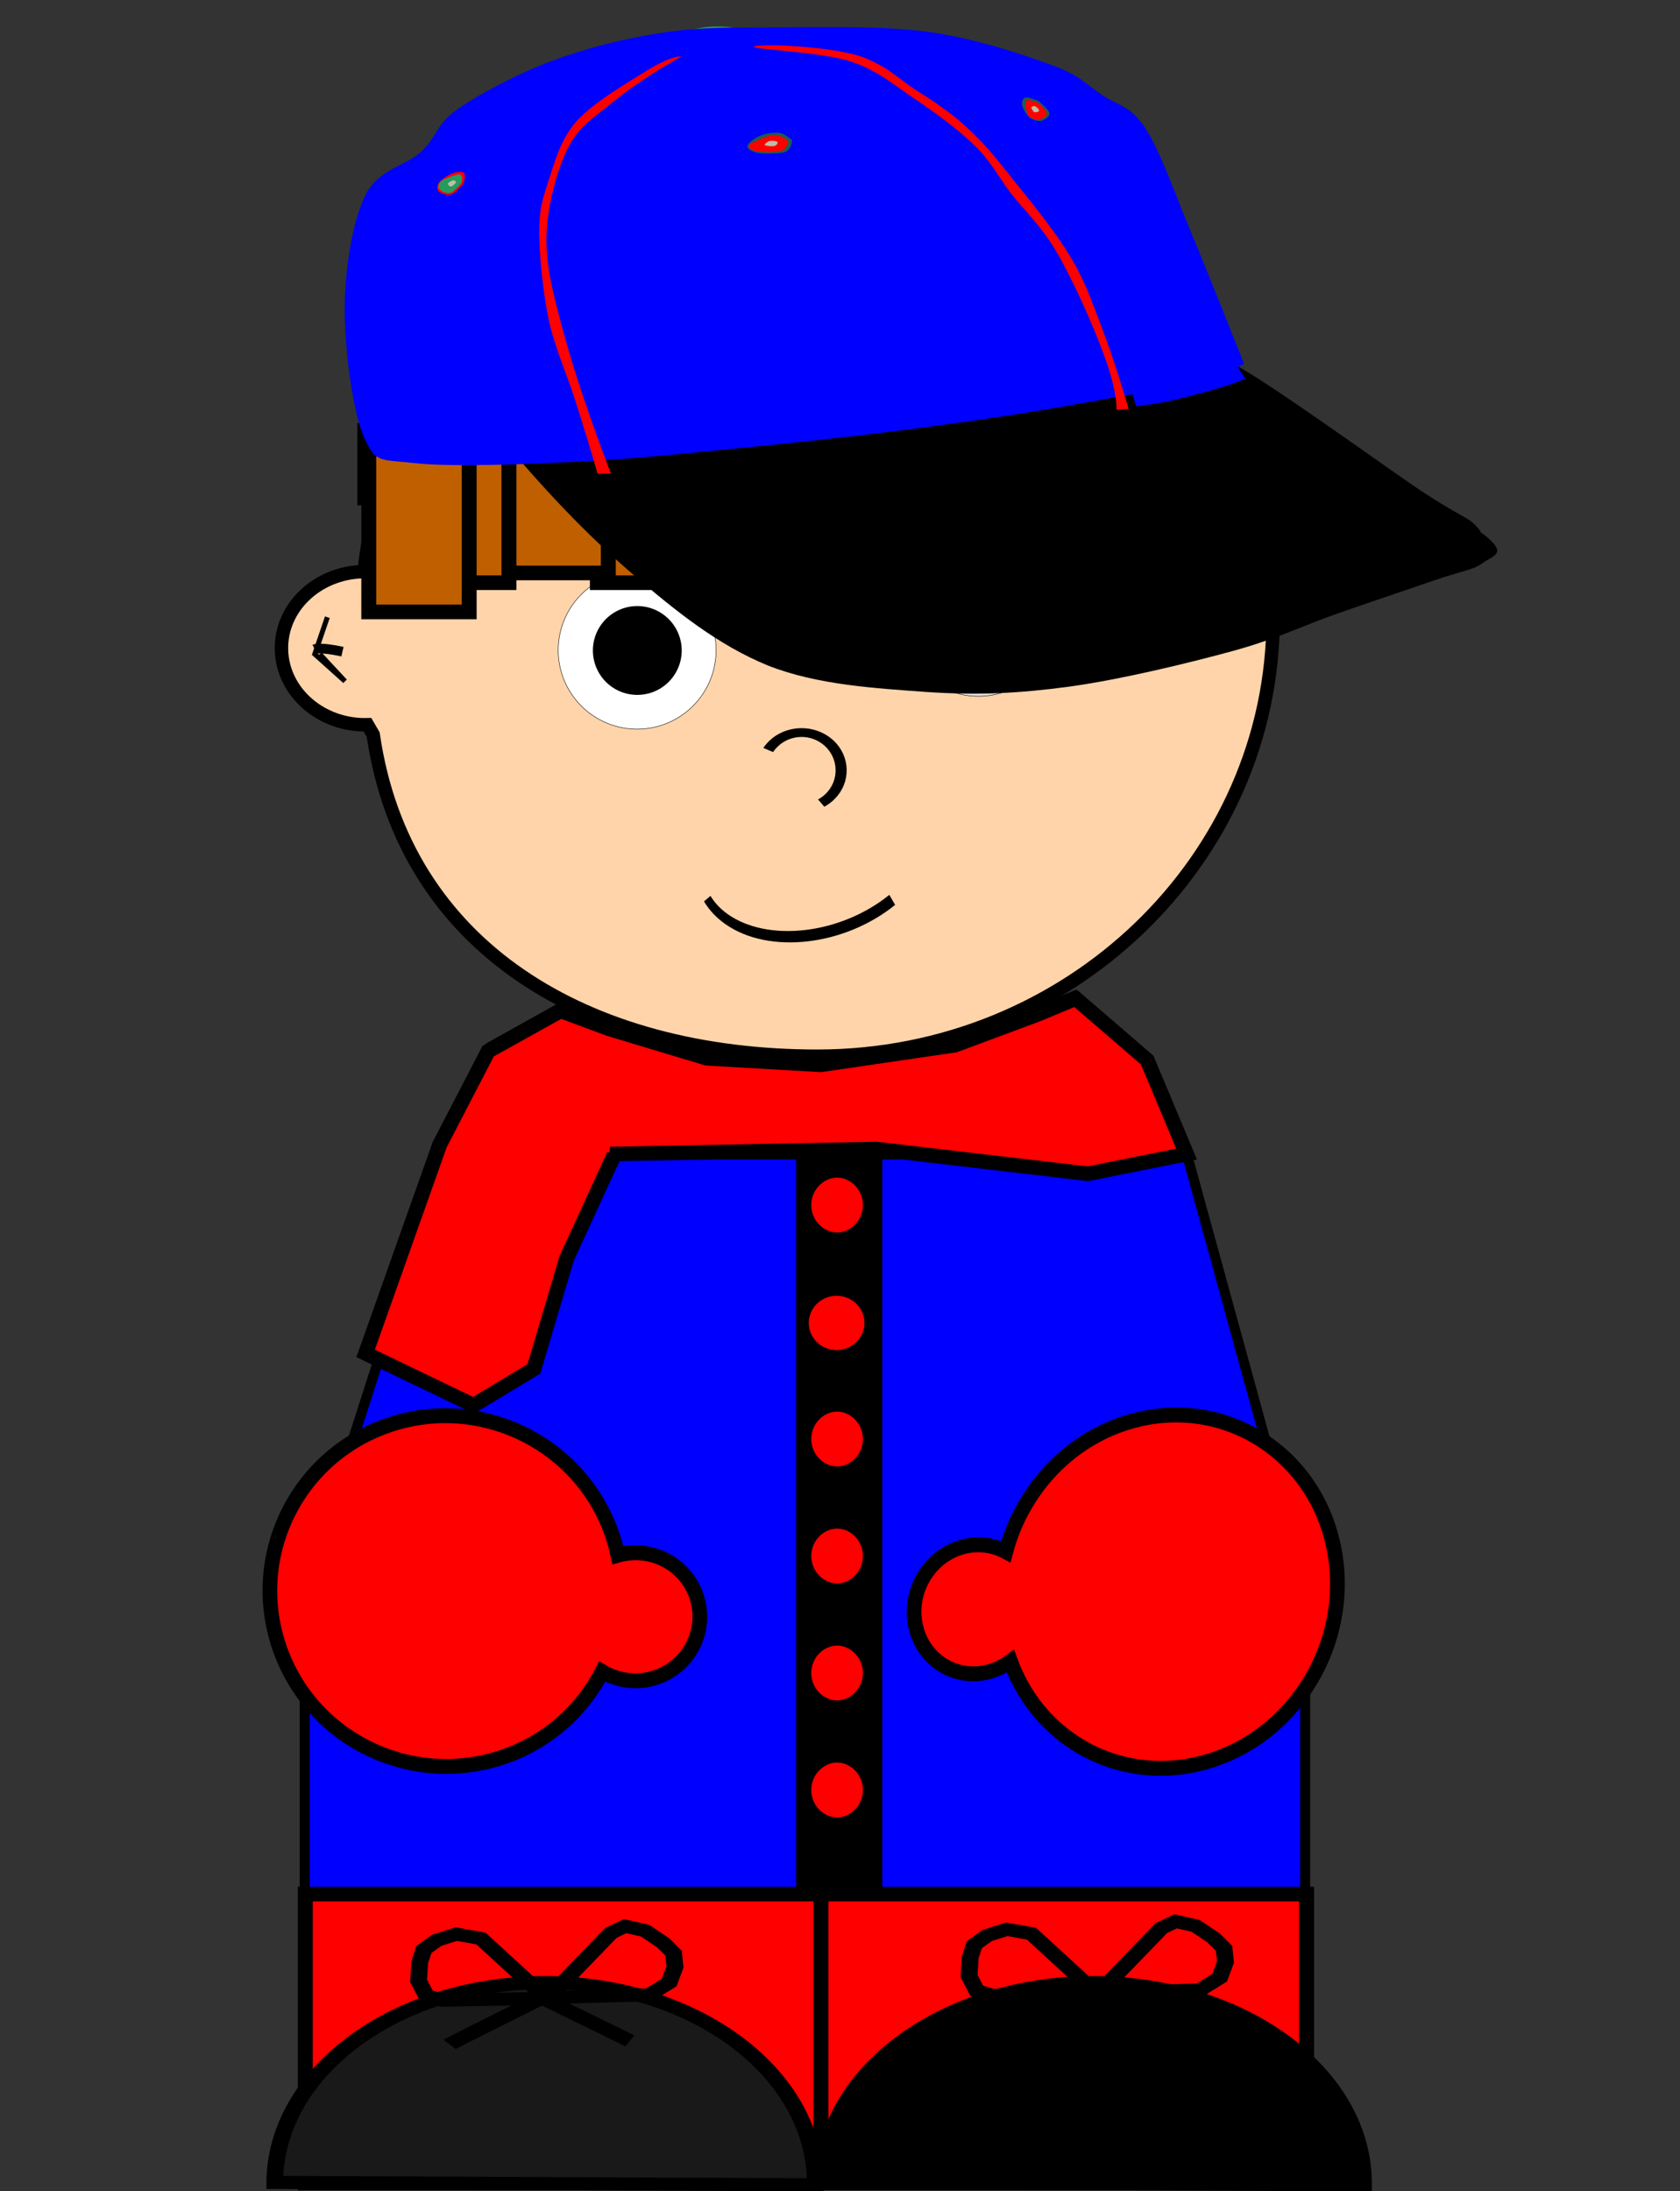 <svg width="500" height="652" xmlns="http://www.w3.org/2000/svg" xmlns:xlink="http://www.w3.org/1999/xlink">
 <rect width="100%" height="100%" fill="#333333" stroke="none"/>
 <defs>
  <linearGradient id="imagebot_295">
   <stop stop-color="rgb(45, 255, 131)" id="imagebot_304" offset="0"/>
   <stop stop-color="rgb(0, 151, 4)" id="imagebot_303" offset="1"/>
  </linearGradient>
  <linearGradient id="imagebot_296">
   <stop stop-color="rgb(0, 0, 0)" stop-opacity="0" id="imagebot_299" offset="0"/>
   <stop stop-color="rgb(0, 0, 0)" stop-opacity="0" id="imagebot_298" offset="0.362"/>
   <stop stop-color="rgb(0, 0, 0)" id="imagebot_297" offset="1"/>
  </linearGradient>
  <radialGradient r="177.857" fy="514.505" fx="270.714" cy="514.505" cx="270.714" gradientTransform="matrix(2.244, 0, 0, 2.208, -336.675, -621.725)" gradientUnits="userSpaceOnUse" id="imagebot_291" xlink:href="#imagebot_296"/>
  <radialGradient gradientTransform="translate(2.22382e-05, 4.35755e-06)" gradientUnits="userSpaceOnUse" r="177.857" fy="514.505" fx="270.714" cy="514.505" cx="270.714" id="imagebot_287" xlink:href="#imagebot_295"/>
 </defs>
 <g id="imagebot_2">
  <path id="imagebot_48" d="M 243.261 53.203 C 173.141 53.203 115.444 104.431 108.345 170.113 C 108.218 170.114 108.101 170.11 107.974 170.113 C 94.239 170.467 83.386 180.92 83.774 193.504 C 84.16 206.088 95.63 216.024 109.366 215.671 L 111.068 218.604 C 120.295 282.063 174.784 314.312 243.261 314.312 C 318.176 314.312 378.919 255.861 378.919 183.758 S 318.176 53.204 243.261 53.204 L 243.261 53.203 z" fill="#ffd4aa" stroke-width="4" stroke="#000000"/>
  <path id="imagebot_36" d="M 132.272 343.551 L 90.639 473.284 L 86.542 471.285 L 90.686 475.959 L 90.686 565.207 L 388.429 565.207 L 388.429 476.104 L 389.635 476.104 L 353.241 343.551 L 132.272 343.551 z" fill="#0000ff" stroke-width="3" stroke="#000000"/>
  <rect id="imagebot_35" height="151.65" width="14.286" y="532.36" x="357.14" fill="#000000" stroke-width="3" stroke="#000000" transform="translate(64.453 0) matrix(1.484 0 0 1.451 -355.288 -430.166)"/>
  <path id="imagebot_34" d="M308.41,502.42L293.878,510.695L284.166,529.85L269.307,572.676L290.946,583.323L303.06,575.852L309.63,553.195L319.156,531.974L318.352,531.799L371.755,530.765L414.166,535.84L433.953,531.799L426.051,512.529L411.729,499.895L404.079,503.149L387.507,509.46L360.558,513.5L337.709,512.143L318.207,506.141L308.41,502.42z" fill="#ffffff" stroke-width="0.812" stroke="#000000" transform="translate(64.453 0) matrix(1.484 0 0 1.451 -355.288 -430.166)"/>
  <path id="imagebot_33" d="M308.41,502.42L293.878,510.695L284.166,529.85L269.307,572.676L290.946,583.323L303.06,575.852L309.63,553.195L319.156,531.974L318.352,531.799L371.755,530.765L414.166,535.84L433.953,531.799L426.051,512.529L411.729,499.895L404.079,503.149L387.507,509.46L360.558,513.5L337.709,512.143L318.207,506.141L308.41,502.42z" fill="#ff0000" stroke-width="3" stroke="#000000" transform="translate(64.453 0) matrix(1.484 0 0 1.451 -355.288 -428.212)"/>
  <path id="imagebot_32" d="M298.4,584.65C291.5,584.01 285.389,589.1 284.47,596.099C283.243,595.848 282,595.65 280.725,595.532C261.365,593.735 244.166,608.342 242.327,628.154C240.488,647.966 254.705,665.489 274.065,667.286S310.593,654.473 312.432,634.661C313.344,624.834 310.312,615.578 304.659,608.518C307.583,606.356 309.63,602.968 309.999,599.002C310.673,591.735 305.471,585.306 298.401,584.65L298.4,584.65z" fill="#ff0000" stroke-width="3" stroke="#000000" transform="rotate(66.609 140.098 470.011) matrix(1.484 0 0 1.451 -271.304 -437.978)"/>
  <path id="imagebot_31" d="M414.75,582.8C407.623,581.809 400.979,586.587 399.894,593.464C399.054,598.79 401.81,603.799 406.402,606.257C401.762,611.138 398.499,617.347 397.394,624.355C394.436,643.105 407.872,660.512 427.385,663.225C446.899,665.939 465.101,652.931 468.058,634.181C471.015,615.431 457.611,598.029 438.096,595.315C433.887,594.73 429.748,594.875 425.8,595.652C426.062,589.331 421.388,583.723 414.75,582.8L414.75,582.8z" fill="#ff0000" stroke-width="3" stroke="#000000" transform="rotate(295.719 339.438 469.835) matrix(1.484 0 0 1.451 -302.554 -434.072)"/>
  <rect id="imagebot_30" height="59.235" width="200.81" y="684.91" x="257.21" fill="#ff0000" stroke-width="3" stroke="#000000" transform="translate(64.453 0) matrix(1.484 0 0 1.451 -355.288 -430.166)"/>
  <path id="imagebot_29" transform="translate(64.453 0) matrix(-1.625 -0.007 0.009 -1.287 460.083 1516.25)" d="M175.77,672.54C175.77,698.203 153.609,719.007 126.273,719.007C98.936,719.007 76.776,698.203 76.776,672.54L126.273,672.54L175.77,672.54z" fill="#000000" stroke-width="3.043" stroke="#000000"/>
  <path id="imagebot_28" d="M360.62,686.08L360.62,743.708L358.6,745.048" fill="none" stroke-width="3" stroke="#000000" transform="translate(64.453 0) matrix(1.484 0 0 1.451 -355.288 -430.166)"/>
  <path id="imagebot_27" transform="translate(64.453 0) matrix(-1.625 -0.007 0.009 -1.287 296.887 1516.25)" d="M175.77,672.54C175.77,698.203 153.609,719.007 126.273,719.007C98.936,719.007 76.776,698.203 76.776,672.54L126.273,672.54L175.77,672.54z" fill="#191919" stroke-width="3.043" stroke="#000000"/>
  <g id="imagebot_23" transform="translate(64.453 0) matrix(0.908 0 0 0.703 -52.189 75.572)" fill="none" stroke-width="5.508" stroke="#000000">
   <path id="imagebot_26" d="M165.51,738.4L144.16,713.1L136.057,711.214L129.712,713.799L125.433,717.725L124.076,723.128L123.695,731.001L126.241,737.298L131.35,739.211L165.51,738.4z"/>
   <path id="imagebot_25" d="M166.27,738.05L199.351,736.899L205.842,731.695L207.731,725.109L207.289,719.319L203.88,714.912L197.926,709.747L191.402,707.856L186.741,710.691L166.27,738.05z"/>
   <path id="imagebot_24" d="M133.85,757.9S134.355,757.395 164.155,738.202L192.944,756.385"/>
  </g>
  <g id="imagebot_19" transform="translate(64.453 0) matrix(0.908 0 0 0.703 111.645 74.136)" fill="none" stroke-width="5.508" stroke="#000000">
   <path id="imagebot_22" d="M165.51,738.4L144.16,713.1L136.057,711.214L129.712,713.799L125.433,717.725L124.076,723.128L123.695,731.001L126.241,737.298L131.35,739.211L165.51,738.4z"/>
   <path id="imagebot_21" d="M166.27,738.05L199.351,736.899L205.842,731.695L207.731,725.109L207.289,719.319L203.88,714.912L197.926,709.747L191.402,707.856L186.741,710.691L166.27,738.05z"/>
   <path id="imagebot_20" d="M133.85,757.9S134.355,757.395 164.155,738.202L192.944,756.385"/>
  </g>
  <path id="imagebot_18" transform="translate(64.453 0) matrix(0.942 0 0 0.749 12.964 -80.702)" d="M160.53,405.73C164.239,398.743 171.966,396.688 177.789,401.139C183.611,405.59 185.324,414.863 181.615,421.849C180.523,423.905 179.03,425.611 177.265,426.819" fill="#ffd4aa" stroke-width="3.495" stroke="#000000"/>
  <path id="imagebot_17" transform="translate(64.453 0) matrix(0.587 0 0 0.73 74.495 -110.859)" d="M132.14,406.29C132.14,408.854 129.422,410.933 126.069,410.933C122.715,410.933 119.997,408.854 119.997,406.29S122.716,401.647 126.069,401.647C129.422,401.647 132.14,403.726 132.14,406.29z" fill="#4d4d4d" stroke="#000000"/>
  <path id="imagebot_16" transform="translate(64.453 0) matrix(0.587 0 0 0.73 154.61 -113.761)" d="M132.14,406.29C132.14,408.854 129.422,410.933 126.069,410.933C122.715,410.933 119.997,408.854 119.997,406.29S122.716,401.647 126.069,401.647C129.422,401.647 132.14,403.726 132.14,406.29z" fill="#4d4d4d" stroke="#000000"/>
  <path id="imagebot_15" transform="rotate(339.277 241.295 271.567) matrix(1.024 0 0 1.451 53.483 -393.926)" d="M206.86,462.12C189.195,466.24 168.128,462.492 159.805,453.748C158.214,452.077 157.168,450.292 156.705,448.459" fill="#ffd4aa" stroke-width="2.407" stroke="#000000"/>
  <rect id="imagebot_13" height="12.857" width="180.35" y="385.22" x="269.65" fill="#ffffff" stroke-width="1.005" stroke="#000000" transform="translate(64.453 0) matrix(1.484 0 0 1.451 -355.288 -430.166)"/>
  <path id="imagebot_12" d="M261.63,423.04L259.105,430.616L265.166,436.172L260.115,430.616" fill="none" stroke-width="1px" stroke="#000000" transform="translate(64.453 0) matrix(1.484 0 0 1.451 -355.288 -430.166)"/>
  <path id="imagebot_11" d="M264.66,430.11C260.114,429.1 259.104,429.605 259.104,429.605" fill="none" stroke-width="2" stroke="#000000" transform="translate(64.453 0) matrix(1.484 0 0 1.451 -355.288 -430.166)"/>
  <rect id="imagebot_9" height="12.857" width="180.35" y="385.22" x="269.65" fill="#000000" stroke-width="4" stroke="#000000" transform="translate(64.453 0) matrix(1.484 0 0 1.451 -355.288 -430.166)"/>
  <path id="imagebot_8" transform="translate(64.453 0) matrix(1.484 0 0 0.932 -361.223 -162.863)" d="M374.29,559.51C374.29,565.033 371.412,569.51 367.861,569.51S361.433,565.033 361.433,559.51S364.311,549.51 367.861,549.51S374.29,553.987 374.29,559.51z" fill="#ff0000" stroke-width="2.494" stroke="#000000"/>
  <path id="imagebot_7" d="M 258.526 393.68 C 258.526 398.83 254.256 403.005 248.989 403.005 S 239.452 398.83 239.452 393.68 S 243.722 384.356 248.989 384.356 S 258.526 388.53 258.526 393.68 z" fill="#ff0000" stroke-width="2.494" stroke="#000000"/>
  <path id="imagebot_6" transform="translate(64.453 0) matrix(1.484 0 0 0.932 -361.223 -93.234)" d="M374.29,559.51C374.29,565.033 371.412,569.51 367.861,569.51S361.433,565.033 361.433,559.51S364.311,549.51 367.861,549.51S374.29,553.987 374.29,559.51z" fill="#ff0000" stroke-width="2.494" stroke="#000000"/>
  <path id="imagebot_5" transform="translate(64.453 0) matrix(1.484 0 0 0.932 -361.223 -58.42)" d="M374.29,559.51C374.29,565.033 371.412,569.51 367.861,569.51S361.433,565.033 361.433,559.51S364.311,549.51 367.861,549.51S374.29,553.987 374.29,559.51z" fill="#ff0000" stroke-width="2.494" stroke="#000000"/>
  <path id="imagebot_4" transform="translate(64.453 0) matrix(1.484 0 0 0.932 -361.223 -23.605)" d="M374.29,559.51C374.29,565.033 371.412,569.51 367.861,569.51S361.433,565.033 361.433,559.51S364.311,549.51 367.861,549.51S374.29,553.987 374.29,559.51z" fill="#ff0000" stroke-width="2.494" stroke="#000000"/>
  <path id="imagebot_3" transform="translate(64.453 0) matrix(1.484 0 0 0.932 -361.223 11.209)" d="M374.29,559.51C374.29,565.033 371.412,569.51 367.861,569.51S361.433,565.033 361.433,559.51S364.311,549.51 367.861,549.51S374.29,553.987 374.29,559.51z" fill="#ff0000" stroke-width="2.494" stroke="#000000"/>
  <title/>
  <g id="imagebot_308" transform="translate(64.453 0) matrix(0.41 0 0 0.41 203.221 160.252)">

   <g id="imagebot_311" transform="matrix(0.939 0 0 0.939 -211.549 -401.901)" label="Layer 1">
    <g id="imagebot_312">
     <g id="imagebot_313" transform="translate(-466.071, -170.786)">
      <g id="imagebot_314" transform="matrix(0.453, 0, 0, 0.453, 628.457, 430.922)"/>
      <g id="imagebot_315">
       <g id="imagebot_316">
        <g id="imagebot_317" transform="matrix(0.343, 0, 0, 0.343, 659.588, 483.278)">
         <path id="imagebot_318" fill="rgb(255, 255, 255)" fill-opacity="0.999" fill-rule="nonzero" stroke="rgb(0, 0, 0)" stroke-linecap="square" stroke-linejoin="bevel" stroke-miterlimit="4" stroke-dashoffset="0pt" d="M448.571,514.505A177.857,177.857 0 1 1 92.857,514.505A177.857,177.857 0 1 1 448.571,514.505z"/>
         <path id="imagebot_319" fill="url(#imagebot_291)" fill-rule="nonzero" stroke-linecap="square" stroke-linejoin="bevel" stroke-miterlimit="4" stroke-dashoffset="0pt" d="M448.571,514.505A177.857,177.857 0 1 1 92.857,514.505A177.857,177.857 0 1 1 448.571,514.505z"/>
        </g>
        <path id="imagebot_320" fill="rgb(0, 0, 0)" fill-rule="nonzero" stroke-linecap="square" stroke-linejoin="bevel" stroke-miterlimit="4" stroke-dashoffset="0pt" d="M448.571,514.505A177.857,177.857 0 1 1 92.857,514.505A177.857,177.857 0 1 1 448.571,514.505z" transform="matrix(0.193, 0, 0, 0.193, 700.314, 560.68)"/>
        <path id="imagebot_321" fill="url(#imagebot_287)" fill-rule="nonzero" stroke-linecap="square" stroke-linejoin="bevel" stroke-miterlimit="4" stroke-dashoffset="0pt" transform="matrix(0.185, 0, 0, 0.185, 702.283, 564.423)" d="M448.571,514.505A177.857,177.857 0 1 1 92.857,514.505A177.857,177.857 0 1 1 448.571,514.505z"/>
        <path id="imagebot_322" fill="rgb(0, 0, 0)" fill-rule="nonzero" stroke-linecap="square" stroke-linejoin="bevel" stroke-miterlimit="4" stroke-dashoffset="0pt" transform="matrix(0.064, 0, 0, 0.064, 735.105, 626.802)" d="M448.571,514.505A177.857,177.857 0 1 1 92.857,514.505A177.857,177.857 0 1 1 448.571,514.505z"/>
       </g>
      </g>
     </g>
    </g>
    <g id="imagebot_323" transform="translate(138.571, -132.857)">
     <g id="imagebot_324" transform="translate(-466.071, -170.786)">
      <g id="imagebot_325" transform="matrix(0.453, 0, 0, 0.453, 628.457, 430.922)"/>
     </g>
    </g>
   </g>
  </g>
  <g transform="translate(-1.953 5.859) matrix(0.41 0 0 0.41 168.065 164.158)" id="imagebot_305">

   <g transform="matrix(0.939 0 0 0.939 -211.549 -401.901)" id="imagebot_277" label="Layer 1">
    <g id="imagebot_281">
     <g id="imagebot_282" transform="translate(-466.071, -170.786)">
      <g transform="matrix(0.453, 0, 0, 0.453, 628.457, 430.922)" id="imagebot_293"/>
      <g id="imagebot_283">
       <g id="imagebot_284">
        <g id="imagebot_289" transform="matrix(0.343, 0, 0, 0.343, 659.588, 483.278)">
         <path fill="rgb(255, 255, 255)" fill-opacity="0.999" fill-rule="nonzero" stroke="rgb(0, 0, 0)" stroke-linecap="square" stroke-linejoin="bevel" stroke-miterlimit="4" stroke-dashoffset="0pt" d="M448.571,514.505A177.857,177.857 0 1 1 92.857,514.505A177.857,177.857 0 1 1 448.571,514.505z" id="imagebot_292"/>
         <path fill="url(#imagebot_291)" fill-rule="nonzero" stroke-linecap="square" stroke-linejoin="bevel" stroke-miterlimit="4" stroke-dashoffset="0pt" id="imagebot_290" d="M448.571,514.505A177.857,177.857 0 1 1 92.857,514.505A177.857,177.857 0 1 1 448.571,514.505z"/>
        </g>
        <path fill="rgb(0, 0, 0)" fill-rule="nonzero" stroke-linecap="square" stroke-linejoin="bevel" stroke-miterlimit="4" stroke-dashoffset="0pt" id="imagebot_288" d="M448.571,514.505A177.857,177.857 0 1 1 92.857,514.505A177.857,177.857 0 1 1 448.571,514.505z" transform="matrix(0.193, 0, 0, 0.193, 700.314, 560.68)"/>
        <path fill="url(#imagebot_287)" fill-rule="nonzero" stroke-linecap="square" stroke-linejoin="bevel" stroke-miterlimit="4" stroke-dashoffset="0pt" transform="matrix(0.185, 0, 0, 0.185, 702.283, 564.423)" d="M448.571,514.505A177.857,177.857 0 1 1 92.857,514.505A177.857,177.857 0 1 1 448.571,514.505z" id="imagebot_286"/>
        <path fill="rgb(0, 0, 0)" fill-rule="nonzero" stroke-linecap="square" stroke-linejoin="bevel" stroke-miterlimit="4" stroke-dashoffset="0pt" transform="matrix(0.064, 0, 0, 0.064, 735.105, 626.802)" d="M448.571,514.505A177.857,177.857 0 1 1 92.857,514.505A177.857,177.857 0 1 1 448.571,514.505z" id="imagebot_285"/>
       </g>
      </g>
     </g>
    </g>
    <g transform="translate(138.571, -132.857)" id="imagebot_278">
     <g transform="translate(-466.071, -170.786)" id="imagebot_279">
      <g id="imagebot_280" transform="matrix(0.453, 0, 0, 0.453, 628.457, 430.922)"/>
     </g>
    </g>
   </g>
  </g>
  <g id="imagebot_37" transform="translate(64.453 0) matrix(1.479 0 0 1.451 -353.423 -430.166)" fill="#ffffff" stroke-width="3.004" stroke="#000000">
   <rect id="imagebot_47" y="381.62" width="20.203" x="355.59" height="34.345" fill="#bf5f00"/>
   <rect id="imagebot_46" y="377.62" width="20.203" x="335.59" height="34.345" fill="#bf5f00"/>
   <rect id="imagebot_45" y="381.62" width="20.203" x="315.59" height="34.345" fill="#bf5f00"/>
   <rect id="imagebot_44" y="379.62" width="20.203" x="297.59" height="34.345" fill="#bf5f00"/>
   <rect id="imagebot_43" y="381.62" width="20.203" x="277.59" height="34.345" fill="#bf5f00"/>
   <rect id="imagebot_42" y="387.62" width="20.203" x="269.59" height="34.345" fill="#bf5f00"/>
   <rect id="imagebot_41" y="377.62" width="20.203" x="395.59" height="34.345" fill="#bf5f00"/>
   <rect id="imagebot_40" y="377.62" width="20.203" x="415.59" height="34.345" fill="#bf5f00"/>
   <path id="imagebot_39" d="M431.59,379.62L449.268,382.145L449.773,412.45L431.59,413.966L431.59,379.62z" fill="#bf5f00"/>
   <rect id="imagebot_38" y="379.62" width="20.203" x="375.59" height="34.345" fill="#bf5f00"/>
  </g>
  <path transform="translate(64.453 0) matrix(-0.85 0 0 0.621 381.022 7.935)" id="imagebot_409" fill-rule="evenodd" fill="#259B5E" d="M262.102,6.763C262.102,6.763 263.074,2.155 265.486,1.075C267.898,-0.041 272.902,-0.365 276.43,0.138C279.993,0.642 284.997,2.478 286.546,4.098C288.094,5.682 287.014,8.454 285.646,9.714C284.278,10.938 282.406,11.91 278.446,11.406C274.449,10.903 262.102,6.763 262.102,6.763z" clip-rule="evenodd"/>
  <path transform="translate(64.453 0) matrix(-0.85 0 0 0.621 381.022 7.935)" id="imagebot_410" fill-rule="evenodd" fill="#215B4D" d="M264.766,2.515L262.822,6.043C264.658,7.015 266.962,7.807 270.022,8.707C273.01,9.499 278.194,11.047 280.858,11.011C283.306,10.831 285.682,8.707 285.214,8.095C284.674,7.519 280.209,7.267 277.653,7.051C274.917,6.727 271.497,6.403 269.337,5.791C267.142,5 265.665,3.956 264.766,2.515z" clip-rule="evenodd"/>
  <path id="imagebot_411" fill-rule="evenodd" fill="#000000" d="M 363.375 107.41 C 382.289 120.686 398.05 131.458 411.486 140.421 C 425.013 149.315 438.265 155.864 443.315 160.49 C 448.335 165.05 443.866 165.541 441.142 167.642 C 438.48 169.631 434.287 170.123 427.033 172.648 C 419.78 175.152 407.936 179.13 397.744 182.683 C 387.675 186.215 380.024 190.148 366.65 193.791 C 353.275 197.435 333.535 202.217 318.171 204.34 C 302.991 206.373 290.933 206.933 275.844 205.928 C 260.756 204.81 243.31 203.893 228.467 198.016 C 213.777 191.959 201.565 182.282 187.946 170.548 C 174.327 158.792 161.106 144.936 147.455 128.285 C 219.409 121.334 291.391 114.383 363.375 107.41 z" clip-rule="evenodd"/>
  <path transform="translate(64.453 0) matrix(-0.85 0 0 0.621 381.022 7.935)" id="imagebot_412" fill-rule="evenodd" fill="#000000" d="M109.317,221.072C124.581,225.068 138.117,227.478 150.609,228.306C162.957,229.099 172.389,228.199 183.369,225.751C194.277,223.23 204.861,219.163 215.697,213.403C207.922,220.026 198.741,224.85 187.617,227.874C176.385,230.827 162.453,232.339 149.313,231.294C136.137,230.072 122.998,226.795 109.317,221.072z" clip-rule="evenodd"/>
  <path transform="translate(64.453 0) matrix(-0.85 0 0 0.621 381.022 7.935)" id="imagebot_413" fill-rule="evenodd" fill="#000000" d="M113.169,232.555C123.213,235.832 134.229,237.955 146.757,238.928C159.393,239.828 174.261,240.944 187.617,238.1C200.793,235.147 212.997,229.711 225.057,221.504C211.953,228.416 198.669,233.096 184.629,235.543C170.409,237.811 153.309,236.516 141.249,235.975C129.226,235.398 120.009,234.391 113.169,232.555z" clip-rule="evenodd"/>
  <path transform="translate(64.453 0) matrix(-0.85 0 0 0.621 381.022 7.935)" id="imagebot_414" fill-rule="evenodd" fill="#000000" d="M80.841,232.555C88.437,236.479 98.409,239.791 111.441,242.78C124.365,245.661 141.861,250.016 158.241,250.016C174.549,249.871 193.053,247.784 208.893,242.348C224.697,236.768 238.881,228.631 252.273,217.256C237.045,226.76 223.473,233.672 210.585,238.531C197.626,243.176 187.941,244.508 175.701,245.73C163.353,246.882 153.273,247.855 137.397,245.73C121.449,243.428 102.874,239.18 80.841,232.555z" clip-rule="evenodd"/>
  <path transform="translate(64.453 0) matrix(-0.85 0 0 0.621 381.022 7.935)" id="imagebot_415" fill-rule="evenodd" fill="#000000" d="M86.781,245.336C94.341,249.26 104.421,252.607 117.417,255.524C130.341,258.405 147.837,262.76 164.217,262.76C180.597,262.58 198.957,260.635 214.833,255.127C230.638,249.584 244.785,241.34 258.249,230C243.021,239.504 229.449,246.416 216.561,251.275C203.673,255.992 193.845,257.252 181.641,258.511C169.257,259.663 159.285,260.634 143.373,258.511C127.39,256.207 108.85,251.959 86.781,245.336z" clip-rule="evenodd"/>
  <path transform="translate(64.453 0) matrix(-0.85 0 0 0.621 381.022 7.935)" id="imagebot_416" fill-rule="evenodd" fill="#000000" d="M81.237,251.707C92.505,257.359 104.853,261.715 119.109,265.314C133.401,268.736 149.421,272.587 165.909,272.55C182.217,272.407 198.021,272.118 216.525,264.882C235.029,257.503 254.613,245.874 276.105,229.171C261.165,239.61 247.449,247.782 233.985,254.263C220.521,260.634 210.945,265.027 196.113,267.439C181.065,269.744 164.325,270.859 145.065,268.302C125.662,265.604 104.854,260.203 81.237,251.707z" clip-rule="evenodd"/>
  <path transform="translate(64.453 0) matrix(-0.85 0 0 0.621 381.022 7.935)" id="imagebot_417" fill-rule="evenodd" fill="#000000" d="M69.321,258.08C86.529,267.584 102.801,274.496 119.109,279.355C135.165,284.107 149.601,286.519 165.909,286.591C182.181,286.554 198.129,286.087 216.525,278.923C234.921,271.542 254.361,259.626 275.673,242.778C259.941,254.118 244.857,262.866 229.305,269.561C213.825,276.221 200.001,280.614 183.369,282.342C166.557,283.819 148.917,282.953 129.765,278.922C110.505,274.748 90.813,267.979 69.321,258.08z" clip-rule="evenodd"/>
  <path transform="translate(64.453 0) matrix(-0.85 0 0 0.621 379.069 4.029)" id="imagebot_418" fill-rule="evenodd" fill="#000000" d="M90.598,167.467C79.582,174.703 39.01,215.024 24.682,228.307C10.318,241.303 8.05,241.051 5.098,245.336C2.11,249.512 2.542,250.807 7.222,253.399C11.974,255.883 24.142,257.829 33.178,260.635C42.214,263.408 57.91,273.237 60.826,269.996C63.454,266.467 46.246,248.215 49.342,240.656C52.438,233.131 74.254,231.584 79.114,225.32C83.722,218.875 75.658,209.371 77.422,202.783S87.466,192.092 89.77,186.187C91.965,180.139 101.361,160.52 90.598,167.467z" clip-rule="evenodd"/>
  <path id="imagebot_419" fill-rule="evenodd" fill="#0000ff" d="M 370.26 108.264 C 370.26 108.264 365.179 111.282 355.416 113.538 C 345.592 115.819 326.035 119.371 312.018 121.741 C 298.032 124.066 286.341 125.719 272.232 127.551 C 258.123 129.362 244.687 130.904 228.099 132.558 C 211.511 134.19 191.067 136.425 173.5 137.318 C 155.902 138.19 134.57 139.017 123.582 137.832 C 112.687 136.626 111.921 137.899 108.371 130.188 C 104.882 122.344 102.556 103.749 102.587 91.613 C 102.678 79.477 104.943 65.934 108.738 58.066 C 112.594 50.289 120.735 49.44 125.387 45.126 C 129.978 40.813 129.763 36.968 136.221 32.454 C 142.77 27.917 153.88 22.017 164.072 18.195 C 174.325 14.373 185.802 11.423 197.003 9.747 C 208.174 8.048 217.355 8.204 230.638 8.16 C 243.981 8.115 262.375 7.623 276.209 9.478 C 290.012 11.356 304.029 16.094 312.751 19.245 C 321.412 22.396 323.187 25.034 327.931 28.23 C 332.675 31.426 336.47 31.314 340.938 38.265 C 345.468 45.26 349.783 57.932 354.711 69.688 C 359.641 81.489 370.26 108.264 370.26 108.264 z" clip-rule="evenodd"/>
  <path transform="translate(64.453 0) matrix(-0.85 0 0 0.621 381.022 7.935)" id="imagebot_420" fill-rule="evenodd" fill="#0000ff" d="M88.042,168.727C90.418,164.299 93.586,155.66 97.834,142.376C102.01,128.876 108.886,103.496 113.17,89.168C117.346,74.804 119.83,64.22 122.962,57.272C125.986,50.36 128.074,51.224 131.458,47.912C134.734,44.42 138.334,40.64 142.942,36.86C147.478,33.08 150.826,29.444 158.674,25.376C166.522,21.128 180.346,14.972 189.742,12.164C199.03,9.284 204.61,9.5 214.402,8.78C224.194,7.988 246.37,7.52 248.026,7.916C249.286,8.24 230.602,7.844 223.366,10.904C216.238,13.856 212.494,18.968 205.474,25.808C198.274,32.684 187.834,42.116 180.814,51.332C173.758,60.368 169.654,69.26 163.786,79.808C157.774,90.284 150.61,101.264 145.498,113.864C140.35,126.536 136.282,143.06 133.15,154.688C129.946,166.135 127.678,174.993 126.346,181.94C122.206,181.292 117.958,180.428 113.17,178.952C108.31,177.405 102.046,175.136 97.834,173.409C93.585,171.68 90.417,170.168 88.042,168.727z" clip-rule="evenodd"/>
  <path transform="translate(64.453 0) matrix(-0.85 0 0 0.621 381.022 7.935)" id="imagebot_421" fill-rule="evenodd" fill="#ff0000" d="M133.149,183.631C133.113,176.756 134.769,167.287 138.261,154.688C141.717,141.98 148.629,120.884 153.993,108.32C159.321,95.648 165.225,88.412 170.157,79.808C174.873,71.204 177.141,64.472 182.937,56.84C188.841,48.92 197.553,40.244 205.041,33.44C212.313,26.636 217.605,20.372 226.749,16.448C235.93,12.56 255.873,11.12 259.51,10.04C262.749,8.888 252.85,8.708 247.594,9.212C242.266,9.572 234.13,10.688 228.873,12.164C223.689,13.496 221.061,14.828 216.957,17.708C212.638,20.588 208.209,25.952 204.214,29.624C200.325,33.188 197.049,35.708 193.558,39.416C189.886,42.944 186.718,46.58 182.938,51.728C179.122,56.876 176.494,60.944 171.022,70.448C165.442,79.988 155.434,96.548 150.178,108.32C144.886,119.984 143.05,127.148 139.522,139.82C135.922,152.42 132.43,166.604 128.902,183.2C130.306,183.344 131.709,183.488 133.149,183.631z" clip-rule="evenodd"/>
  <path id="imagebot_422" fill-rule="evenodd" fill="#ff0000" d="M 202.789 16.805 C 194.404 21.566 187.579 26.125 181.826 30.819 C 176.224 35.445 172.001 37.836 168.787 44.541 C 165.605 51.224 162.881 61.236 162.636 70.444 C 162.513 79.496 164.564 87.162 167.717 98.963 C 170.961 110.808 175.582 124.575 181.826 140.957 L 177.847 140.957 C 175.919 134.207 173.746 127.19 171.328 119.568 C 168.91 111.902 165.268 103.857 163.372 95.521 C 161.596 87.005 160.587 76.568 160.464 69.64 C 160.464 62.756 161.198 60.119 163.003 54.576 C 164.87 48.922 166.584 41.926 171.328 36.361 C 176.225 30.751 186.325 24.874 191.589 21.566 C 196.853 18.28 200.586 16.693 202.789 16.805 z" clip-rule="evenodd"/>
  <path transform="translate(64.453 0) matrix(-0.85 0 0 0.621 381.022 7.935)" id="imagebot_423" fill-rule="evenodd" fill="#0000ff" d="M199.533,41.971C204.178,35.815 208.101,32.899 212.277,29.191C216.381,25.447 217.893,22.459 224.193,19.831C230.529,17.095 242.877,14.971 249.717,13.459C256.341,11.839 259.221,10.435 264.189,10.903C269.085,11.335 275.673,15.403 279.093,16.447C282.441,17.383 280.857,14.467 284.204,16.843C287.444,19.219 294.392,26.635 298.641,30.487C302.781,34.123 306.201,35.059 309.297,38.983C312.32,42.907 321.177,52.123 316.965,53.851C312.536,55.363 290.036,47.695 283.341,48.775C276.645,49.963 281.649,62.167 276.969,60.691C272.109,58.927 263.576,40.027 254.828,38.983C245.973,38.011 232.616,48.847 224.624,54.283C216.597,59.539 212.133,68.395 207.2,70.447C202.232,72.283 199.136,66.559 195.284,65.767C191.396,64.975 183.44,69.691 184.196,65.767C184.917,61.664 194.709,48.091 199.533,41.971z" clip-rule="evenodd"/>
  <path id="imagebot_424" fill-rule="evenodd" fill="#0000ff" d="M 195.566 15.487 C 181.58 19.085 169.919 22.84 159.759 26.84 C 149.689 30.841 135.947 37.456 135.519 39.267 C 135.335 40.921 154.892 35.758 157.953 37.144 C 161.014 38.552 152.322 46.732 153.607 47.715 C 155.015 48.654 158.994 46.955 165.91 42.709 C 166.829 39.781 168.634 36.875 171.328 33.992 C 174.144 30.997 178.153 28.003 182.162 25.276 C 186.263 22.505 192.935 19.554 195.2 17.878 C 197.464 16.201 197.587 15.464 195.566 15.487 z" clip-rule="evenodd"/>
  <path transform="translate(64.453 0) matrix(-0.85 0 0 0.621 381.022 7.935)" id="imagebot_425" fill-rule="evenodd" fill="#215B4D" d="M247.737,53.312C246.837,54.032 246.585,54.536 246.837,55.652C247.018,56.768 247.413,59.288 249.43,60.152C251.373,60.908 256.45,60.98 258.682,60.512C260.877,59.9 262.39,58.64 262.39,57.272C262.245,55.868 260.05,53.528 258.322,52.484C256.45,51.296 253.642,50.684 251.843,50.792C249.97,50.863 248.602,52.447 247.737,53.312z" clip-rule="evenodd"/>
  <path transform="translate(64.453 0) matrix(-0.85 0 0 0.621 381.022 7.935)" id="imagebot_426" fill-rule="evenodd" fill="#ff0000" d="M249.394,53.491C248.638,54.031 248.242,54.355 248.206,55.147C248.099,55.795 248.53,56.911 248.962,57.667C249.215,58.315 249.286,58.927 250.294,59.359C251.231,59.719 253.066,60.079 254.83,60.151C256.559,60.079 258.971,59.899 260.267,59.323C261.347,58.675 262.355,57.631 261.635,56.587C260.771,55.435 257.135,53.347 255.586,52.663C254.002,51.943 253.139,51.727 252.166,52.015C250.941,52.16 250.149,52.879 249.394,53.491z" clip-rule="evenodd"/>
  <path transform="translate(64.453 0) matrix(-0.85 0 0 0.621 381.022 7.935)" id="imagebot_427" fill-rule="evenodd" fill="#BBBDA8" d="M251.949,55.219C251.59,55.579 252.057,56.587 252.525,56.983C252.885,57.235 253.569,57.343 254.289,57.307C254.865,57.271 256.306,56.983 256.377,56.587C256.306,56.119 255.333,55.003 254.577,54.787C253.749,54.571 252.273,54.715 251.949,55.219z" clip-rule="evenodd"/>
  <path transform="translate(64.453 0) matrix(-0.85 0 0 0.621 381.022 7.935)" id="imagebot_428" fill-rule="evenodd" fill="#215B4D" d="M161.733,34.987C160.725,35.311 160.185,35.743 159.429,36.859C158.565,38.011 156.513,40.351 156.621,41.791C156.693,43.123 158.349,44.851 159.645,45.175C160.761,45.355 162.525,44.743 163.677,43.483C164.793,42.079 165.837,39.379 166.233,37.759C166.377,36.175 166.017,34.483 165.297,34.087C164.397,33.511 162.741,34.555 161.733,34.987z" clip-rule="evenodd"/>
  <path transform="translate(64.453 0) matrix(-0.85 0 0 0.621 381.022 7.935)" id="imagebot_429" fill-rule="evenodd" fill="#ff0000" d="M162.166,35.744C161.446,35.852 160.942,36.212 160.366,36.824C159.61,37.436 158.998,38.516 158.53,39.38C157.99,40.136 157.63,40.568 157.594,41.36C157.558,42.08 157.882,42.908 158.566,43.556C159.106,44.06 160.258,44.744 161.194,44.636C162.094,44.456 163.21,43.772 164.002,42.584C164.614,41.216 164.974,38.264 165.082,37.04C165.046,35.744 164.866,35.492 164.398,35.312C163.785,34.987 162.85,35.456 162.166,35.744z" clip-rule="evenodd"/>
  <path transform="translate(64.453 0) matrix(-0.85 0 0 0.621 381.022 7.935)" id="imagebot_430" fill-rule="evenodd" fill="#BBBDA8" d="M161.662,38.155C161.194,38.407 160.438,39.379 160.366,39.955C160.078,40.387 160.474,40.675 160.726,40.819C161.014,40.927 161.662,41.215 162.094,40.855C162.418,40.423 163.03,39.091 162.958,38.659C162.813,38.155 162.058,37.939 161.662,38.155z" clip-rule="evenodd"/>
  <path transform="translate(64.453 0) matrix(-0.85 0 0 0.621 381.022 7.935)" id="imagebot_431" fill-rule="evenodd" fill="#ff0000" d="M361.533,73.615C361.641,74.587 361.714,75.235 362.577,76.387C363.405,77.539 364.953,80.095 366.393,80.599C367.832,80.959 369.741,79.807 370.569,78.799C371.145,77.683 371.073,75.847 370.209,74.407C369.273,72.895 366.934,70.951 365.565,70.231C364.125,69.475 362.361,69.331 361.785,69.943C361.138,70.555 361.281,72.427 361.533,73.615z" clip-rule="evenodd"/>
  <path transform="translate(64.453 0) matrix(-0.85 0 0 0.621 381.022 7.935)" id="imagebot_432" fill-rule="evenodd" fill="#259B5E" d="M362.361,73.471C362.361,74.119 362.397,74.695 362.865,75.487C363.189,76.171 364.125,77.395 364.701,78.043C365.097,78.619 365.674,79.303 366.285,79.555C366.97,79.735 367.869,79.699 368.697,79.303C369.382,78.871 370.317,78.007 370.533,77.143C370.678,76.135 370.317,74.803 369.453,73.831C368.337,72.751 365.674,71.563 364.521,71.095C363.333,70.555 362.937,70.771 362.649,71.203C362.253,71.491 362.289,72.751 362.361,73.471z" clip-rule="evenodd"/>
  <path transform="translate(64.453 0) matrix(-0.85 0 0 0.621 381.022 7.935)" id="imagebot_433" fill-rule="evenodd" fill="#BBBDA8" d="M364.485,74.695C364.521,75.091 365.422,76.135 365.817,76.459C366.177,76.747 366.537,76.495 366.753,76.387C366.934,76.027 367.365,75.595 367.222,75.091C366.898,74.515 365.818,73.651 365.386,73.615C364.917,73.58 364.342,74.083 364.485,74.695z" clip-rule="evenodd"/>
 </g>
</svg>
